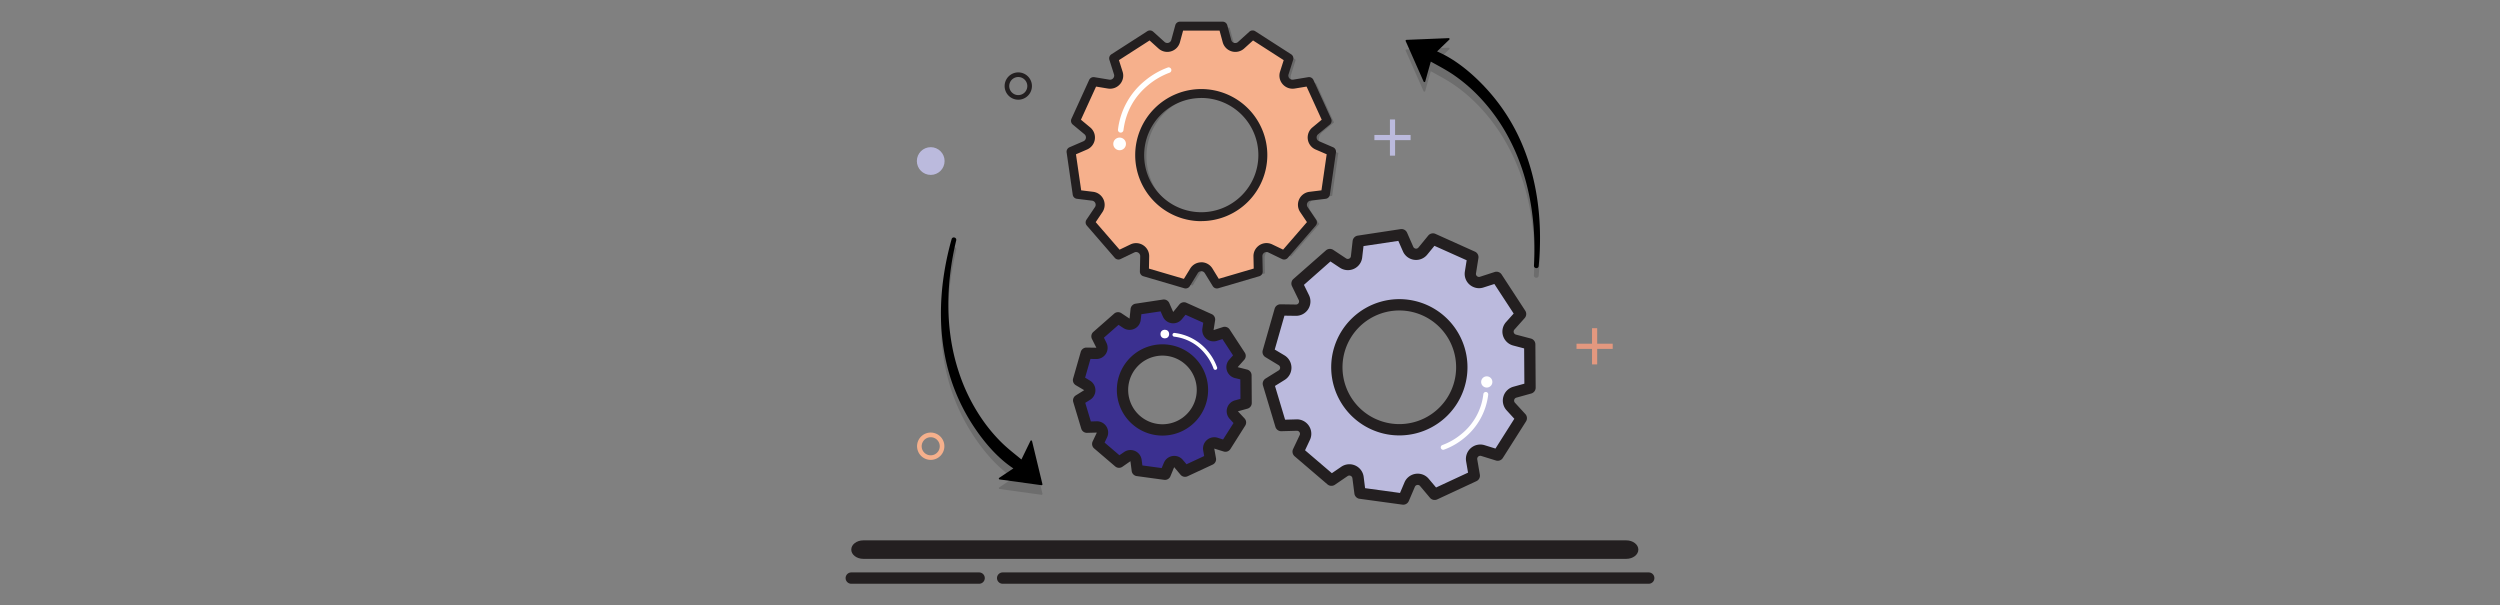 <svg id="Layer_1" data-name="Layer 1" xmlns="http://www.w3.org/2000/svg" viewBox="0 0 2871.18 695.3"><rect x="0" y="0" width="2871.18" height="695.3" fill="#808080" stroke="none"/><defs><style>.cls-1{fill:#bbbadd;}.cls-2{fill:#231f20;}.cls-3{fill:#e3987f;}.cls-4{fill:#f5b08c;}.cls-5{opacity:0.15;}.cls-6{fill:#010101;}.cls-7{opacity:0.17;}.cls-8{fill:#f6b08c;}.cls-9{fill:#3b3090;}.cls-10{fill:#fff;}</style></defs><polygon class="cls-1" points="1620.03 160.95 1602.21 160.95 1602.21 178.77 1596.28 178.77 1596.28 160.95 1578.46 160.95 1578.46 155.01 1596.28 155.01 1596.28 137.2 1602.21 137.2 1602.21 155.01 1620.03 155.01 1620.03 160.95"/><path class="cls-2" d="M1169.47,114.51a15.68,15.68,0,1,1,15.68-15.68h0A15.69,15.69,0,0,1,1169.47,114.51Zm0-26.05a10.38,10.38,0,1,0,10.37,10.39v0A10.39,10.39,0,0,0,1169.47,88.46Z"/><path class="cls-3" d="M1852.15,400.68h-17.82V418.5h-5.94V400.68h-17.81v-5.94h17.81V376.93h5.94v17.81h17.82Z"/><circle class="cls-1" cx="1068.91" cy="184.95" r="15.93"/><path class="cls-4" d="M1068.91,528.15a15.68,15.68,0,1,1,15.68-15.68h0A15.68,15.68,0,0,1,1068.91,528.15Zm0-26a10.38,10.38,0,1,0,10.37,10.39v0A10.39,10.39,0,0,0,1068.91,502.15Z"/><g class="cls-5"><path class="cls-6" d="M1185.26,517.51a1,1,0,0,0-1.26-.65,1,1,0,0,0-.56.46l-10.38,21.37-.09-.09c-7.93-6.56-16-12.69-23.32-20a184.78,184.78,0,0,1-20.86-24.85,211.54,211.54,0,0,1-28.08-56.86c-15.68-48.33-14.3-100.82-2.54-149.82.82-3.42-4.31-4.85-5.27-1.45-14.09,50.09-17.37,103.88-2.84,154.26a222.44,222.44,0,0,0,27.81,60.3c12,18.23,27.54,36.67,46,48.77l-16.31,10.88a1,1,0,0,0-.18,1.4,1,1,0,0,0,.59.37l48.19,6.65a1,1,0,0,0,1.09-.9.93.93,0,0,0,0-.29Z"/><path class="cls-6" d="M1742.41,164.26a222.62,222.62,0,0,0-38.09-54.39c-15.06-15.8-33.63-31.19-53.9-39.8l14.12-13.61a1,1,0,0,0-.07-1.42,1,1,0,0,0-.65-.25l-48.6,2a1,1,0,0,0-.92,1.07,1,1,0,0,0,.07.29l20.58,46.6a1,1,0,0,0,1.35.4,1,1,0,0,0,.47-.53l6.42-22.88.1.07c9,5,18,9.64,26.5,15.49a185.16,185.16,0,0,1,25,20.75,211.18,211.18,0,0,1,37.74,51c24,44.81,32,96.73,29.13,147.06-.2,3.51,5.1,4,5.44.49C1772,264.77,1765.67,211.25,1742.41,164.26Z"/></g><g class="cls-7"><path class="cls-6" d="M1536.74,175.62l-16-6.93a9.89,9.89,0,0,1-2.38-16.69l13.46-11.16a.45.45,0,0,0,.12-.52l-20.41-44.6a.43.43,0,0,0-.46-.25l-17.25,2.85a9.9,9.9,0,0,1-9.6-4,9.8,9.8,0,0,1-1.44-8.81L1488,68.92a.43.43,0,0,0-.18-.5l-41.25-26.49a.47.47,0,0,0-.53,0l-13,11.75a9.65,9.65,0,0,1-6.6,2.55,9.8,9.8,0,0,1-9.58-7.3l-4.57-16.88a.45.45,0,0,0-.41-.32h-49a.45.45,0,0,0-.41.32l-4.57,16.88a9.8,9.8,0,0,1-9.58,7.3,9.67,9.67,0,0,1-6.6-2.55l-13-11.75a.45.45,0,0,0-.52,0L1287,68.42a.44.44,0,0,0-.17.5l5.28,16.63a9.8,9.8,0,0,1-1.44,8.81,9.9,9.9,0,0,1-9.6,4l-17.25-2.85a.42.42,0,0,0-.46.25L1243,140.32a.45.45,0,0,0,.12.52L1256.55,152a9.9,9.9,0,0,1-2.37,16.69l-16.06,6.93a.43.43,0,0,0-.26.45l7,48.55a.41.41,0,0,0,.37.36l17.35,2.12a9.88,9.88,0,0,1,7,15.33l-9.76,14.51a.42.42,0,0,0,0,.52l32.11,37.08a.44.44,0,0,0,.51.1l15.74-7.59a9.73,9.73,0,0,1,4.3-1,10,10,0,0,1,7.13,3,9.82,9.82,0,0,1,2.8,7.13l-.38,17.48a.45.45,0,0,0,.31.42l47,13.79a.47.47,0,0,0,.5-.19l9.13-14.93a9.89,9.89,0,0,1,16.86,0l9.15,14.93a.41.41,0,0,0,.37.2h.12l47-13.83a.45.45,0,0,0,.31-.42l-.31-17.51a9.76,9.76,0,0,1,2.8-7.12,10,10,0,0,1,7.12-3,9.86,9.86,0,0,1,4.3,1l15.74,7.6a.46.46,0,0,0,.52-.11l32.08-37a.42.42,0,0,0,0-.52l-9.77-14.51a9.89,9.89,0,0,1,7-15.33l17.36-2.12a.41.41,0,0,0,.37-.36l7-48.55A.43.43,0,0,0,1536.74,175.62Zm-149.33,74.9a70.72,70.72,0,1,1,70.71-70.72h0A70.71,70.71,0,0,1,1387.41,250.52Z"/></g><path class="cls-8" d="M1529,173.89l-16-6.92a9.88,9.88,0,0,1-2.37-16.69L1524,139.11a.43.43,0,0,0,.12-.51L1503.72,94a.4.4,0,0,0-.45-.24L1486,96.57a9.93,9.93,0,0,1-9.61-3.92A9.77,9.77,0,0,1,1475,83.9l5.27-16.67a.42.42,0,0,0-.17-.49l-41.26-26.52a.44.44,0,0,0-.52.05l-13,11.72a9.87,9.87,0,0,1-16.17-4.74l-4.57-16.88a.43.43,0,0,0-.42-.32h-49a.43.43,0,0,0-.42.32l-4.57,16.88A9.87,9.87,0,0,1,1334,52L1321,40.23a.44.44,0,0,0-.52,0L1279.26,66.7a.44.44,0,0,0-.18.49l5.24,16.71a9.79,9.79,0,0,1-1.43,8.82,9.92,9.92,0,0,1-9.61,3.85L1256,93.72a.43.43,0,0,0-.46.25L1235.2,138.6a.44.44,0,0,0,.11.51l13.47,11.17A9.89,9.89,0,0,1,1246.4,167l-16.05,6.92a.41.41,0,0,0-.25.46l7,48.54a.42.42,0,0,0,.37.36l17.36,2.13a9.89,9.89,0,0,1,7,15.31l-9.76,14.5a.42.42,0,0,0,0,.52l32.11,37.07a.43.43,0,0,0,.52.1l15.81-7.57a9.7,9.7,0,0,1,4.29-1,10,10,0,0,1,7.13,3,9.77,9.77,0,0,1,2.79,7.13l-.37,17.48a.44.44,0,0,0,.31.42l47.06,13.82a.44.44,0,0,0,.49-.19l9.13-14.91a9.9,9.9,0,0,1,16.86,0l9.14,14.91a.44.44,0,0,0,.37.21h.11l47.07-13.82a.41.41,0,0,0,.3-.42l-.37-17.48a9.81,9.81,0,0,1,2.8-7.12,10,10,0,0,1,7.12-3,9.73,9.73,0,0,1,4.3,1l15.68,7.57a.43.43,0,0,0,.51-.11l32.09-37.06a.47.47,0,0,0,0-.53l-9.73-14.52a9.9,9.9,0,0,1,7-15.34l17.35-2.08a.43.43,0,0,0,.38-.36l7-48.55A.43.43,0,0,0,1529,173.89ZM1379.64,248.8a70.72,70.72,0,1,1,70.71-70.71h0A70.71,70.71,0,0,1,1379.64,248.8Z"/><path class="cls-2" d="M1397.58,331.3a5.62,5.62,0,0,1-4.75-2.66l-9.14-14.9a4.75,4.75,0,0,0-8.09,0l-9.14,14.9a5.59,5.59,0,0,1-6.28,2.44l-47.06-13.82a5.55,5.55,0,0,1-4-5.46l.38-17.48a4.71,4.71,0,0,0-1.33-3.41,4.76,4.76,0,0,0-5.49-1l-15.74,7.6a5.6,5.6,0,0,1-6.63-1.37l-32.12-37.07a5.55,5.55,0,0,1-.42-6.74l9.77-14.52a4.76,4.76,0,0,0-1.29-6.59,4.7,4.7,0,0,0-2.07-.77l-17.35-2.13a5.53,5.53,0,0,1-4.84-4.75l-7-48.54a5.58,5.58,0,0,1,3.33-5.91l16-6.92a4.75,4.75,0,0,0,1.16-8l-13.46-11.17a5.57,5.57,0,0,1-1.51-6.59l20.35-44.64a5.6,5.6,0,0,1,6-3.17l17.22,2.85a4.74,4.74,0,0,0,4.62-1.89,4.62,4.62,0,0,0,.69-4.22l-5.28-16.67a5.53,5.53,0,0,1,2.29-6.33l41.26-26.53a5.6,5.6,0,0,1,6.74.55l13,11.73a4.57,4.57,0,0,0,3.16,1.24,4.67,4.67,0,0,0,4.63-3.52L1349.78,29a5.53,5.53,0,0,1,5.37-4.11h49a5.52,5.52,0,0,1,5.37,4.12l4.56,16.89a4.65,4.65,0,0,0,4.61,3.52,4.55,4.55,0,0,0,3.17-1.24l13-11.78a5.54,5.54,0,0,1,6.71-.57l41.29,26.54a5.59,5.59,0,0,1,2.3,6.37l-5.29,16.63a4.65,4.65,0,0,0,.69,4.22,4.76,4.76,0,0,0,4.61,1.89l17.26-2.85a5.56,5.56,0,0,1,6,3.17l20.38,44.64a5.59,5.59,0,0,1-1.5,6.59L1513.8,154.2a4.75,4.75,0,0,0,1.15,8l16.06,6.92a5.53,5.53,0,0,1,3.3,5.92l-7,48.54a5.59,5.59,0,0,1-4.86,4.75l-17.33,2.11a4.76,4.76,0,0,0-4.14,5.3,4.82,4.82,0,0,0,.77,2.07l9.77,14.5a5.61,5.61,0,0,1-.42,6.77L1479,296.15a5.56,5.56,0,0,1-6.62,1.37l-15.76-7.61a4.74,4.74,0,0,0-5.48,1,4.62,4.62,0,0,0-1.33,3.39l.37,17.48a5.53,5.53,0,0,1-4,5.47L1399,331.11A6,6,0,0,1,1397.58,331.3Zm-17.93-30.09a14.91,14.91,0,0,1,12.81,7.17l7.25,11.83,40.15-11.79-.29-13.88a14.84,14.84,0,0,1,4.25-10.8,14.94,14.94,0,0,1,17.29-3.05l12.51,6L1501,255.1l-7.76-11.51a15,15,0,0,1,10.65-23.3l13.77-1.69,6-41.41-12.74-5.5a15,15,0,0,1-3.65-25.34l10.68-8.86-17.38-38.07-13.69,2.28a15.16,15.16,0,0,1-14.57-6,14.81,14.81,0,0,1-2.21-13.39l4.19-13.23-35.19-22.63-10.3,9.32a15.06,15.06,0,0,1-24.55-7.23l-3.62-13.39h-41.88l-3.64,13.39a15.05,15.05,0,0,1-24.55,7.22l-10.29-9.31-35.2,22.62,4.2,13.23a14.83,14.83,0,0,1-2.2,13.4,15.11,15.11,0,0,1-14.59,6l-13.68-2.26-17.38,38.06,10.68,8.87a15,15,0,0,1-3.65,25.33l-12.74,5.5,6,41.41,13.78,1.68a15.05,15.05,0,0,1,10.63,23.31l-7.74,11.51,27.4,31.62,12.5-6a14.92,14.92,0,0,1,6.53-1.51,15.12,15.12,0,0,1,10.76,4.58,14.82,14.82,0,0,1,4.23,10.81l-.27,13.87,40.14,11.79,7.26-11.84a14.89,14.89,0,0,1,12.78-7.16ZM1439.93,312Zm3.38-4.59Zm-127.34,0Zm187.41-55Zm17.88-34.22Zm-283.24,0Zm288.91-39.52Zm-294.58,0Zm22.82-79.78Zm248.92,0Zm-28.76-33.17Zm-33.61-21.61Zm-42.09-12.41Zm-40,0Zm20,222.3a75.86,75.86,0,1,1,75.85-75.85h0A75.93,75.93,0,0,1,1379.64,253.94Zm0-141.43a65.58,65.58,0,1,0,65.57,65.58A65.58,65.58,0,0,0,1379.64,112.51Z"/><path class="cls-1" d="M1747.05,480l-12-13.08a10,10,0,0,1,.57-14.13,10.11,10.11,0,0,1,4.19-2.31l17.09-4.75a.44.44,0,0,0,.32-.43l-.33-49.76a.42.42,0,0,0-.33-.42l-17.15-4.52a10.11,10.11,0,0,1-7.26-7.62,10,10,0,0,1,2.33-8.76L1746.29,361a.45.45,0,0,0,0-.54l-27.18-41.68a.47.47,0,0,0-.5-.17L1701.73,324a9.82,9.82,0,0,1-7.17-.37,10,10,0,0,1-5.83-10.75l2.78-17.52a.44.44,0,0,0-.25-.47l-45.41-20.37a.44.44,0,0,0-.51.13l-11.23,13.72a10,10,0,0,1-16.95-2.32L1610,269.85a.44.44,0,0,0-.47-.26l-49.2,7.41a.46.46,0,0,0-.37.39L1558,295a9.87,9.87,0,0,1-5,7.56,10.06,10.06,0,0,1-10.52-.35l-14.78-9.81a.47.47,0,0,0-.53,0l-37.39,32.83a.45.45,0,0,0-.1.53l7.81,15.92a10,10,0,0,1-9.18,14.46l-17.74-.26a.47.47,0,0,0-.42.32l-13.7,47.84a.43.43,0,0,0,.19.49l15.18,9.2a10,10,0,0,1,.11,17.11l-15.06,9.37a.44.44,0,0,0-.19.5L1471,488.37a.44.44,0,0,0,.43.31l17.73-.49a9.87,9.87,0,0,1,4.39.86,10.12,10.12,0,0,1,5.32,5.73,9.93,9.93,0,0,1-.36,7.73l-7.61,16a.46.46,0,0,0,.11.52l37.83,32.33a.41.41,0,0,0,.53,0l14.65-10a10,10,0,0,1,13.91,2.56,9.81,9.81,0,0,1,1.69,4.44l2.27,17.6a.48.48,0,0,0,.26.34h.12l49.3,6.76a.42.42,0,0,0,.46-.27l6.92-16.33a10,10,0,0,1,5.53-5.42,10.19,10.19,0,0,1,7.82.16,10,10,0,0,1,3.56,2.71l11.42,13.57a.45.45,0,0,0,.52.12l45.13-21a.42.42,0,0,0,.24-.47l-3-17.49A10,10,0,0,1,1703,517.36l17,5.24a.43.43,0,0,0,.5-.18l26.62-42A.4.4,0,0,0,1747.05,480Zm-169.35,7.32a71.74,71.74,0,1,1,94.83-36.09A71.73,71.73,0,0,1,1577.7,487.29Z"/><path class="cls-2" d="M1611.64,579.64a7.22,7.22,0,0,1-.92-.06l-50.24-6.88-1-.42a7,7,0,0,1-4-5.46l-2.27-17.57a3.53,3.53,0,0,0-4-3.06,3.81,3.81,0,0,0-1.55.59l-14.65,10a7,7,0,0,1-8.4-.44L1486.81,524a7,7,0,0,1-1.77-8.2l7.61-16.06a3.41,3.41,0,0,0,.14-2.71,3.53,3.53,0,0,0-3.44-2.3l-17.73.5a7,7,0,0,1-6.82-4.91l-14.34-47.67a7,7,0,0,1,3-7.88l15.06-9.37a3.55,3.55,0,0,0,1.13-4.88,3.66,3.66,0,0,0-1.13-1.12l-15.24-9.24a7,7,0,0,1-3.08-7.84l13.7-47.84a7,7,0,0,1,6.66-5h.09l17.74.26a3.36,3.36,0,0,0,3-1.64,3.5,3.5,0,0,0,.19-3.46l-7.77-16a7,7,0,0,1,1.66-8.26l37.34-32.83a7,7,0,0,1,8.45-.53l14.73,9.77a3.56,3.56,0,0,0,3.72.12,3.43,3.43,0,0,0,1.76-2.67l2-17.62a7,7,0,0,1,5.82-6l49.31-7.49a7,7,0,0,1,7.37,4.06l7.13,16.24a3.4,3.4,0,0,0,1.76,1.8,3.45,3.45,0,0,0,4.23-1l11.24-13.73a7,7,0,0,1,8.2-1.92L1693.92,289a6.93,6.93,0,0,1,4,7.4l-2.78,17.53a3.47,3.47,0,0,0,2.08,3.81,3.36,3.36,0,0,0,2.51.11l16.87-5.47a7,7,0,0,1,7.94,2.8l27.19,41.69a7,7,0,0,1-.65,8.41l-11.8,13.22a3.5,3.5,0,0,0-.82,3.08,3.56,3.56,0,0,0,2.56,2.7l17.15,4.53a6.92,6.92,0,0,1,5.17,6.61l.33,49.8a6.92,6.92,0,0,1-5.06,6.71l-17.1,4.76a3.54,3.54,0,0,0-2.46,4.36,3.45,3.45,0,0,0,.79,1.44l12,13.08a6.93,6.93,0,0,1,.74,8.4l-26.62,42a6.93,6.93,0,0,1-7.93,2.9l-16.91-5.23a3.54,3.54,0,0,0-4.43,2.33,3.63,3.63,0,0,0-.11,1.67l3,17.48a6.92,6.92,0,0,1-3.89,7.45l-45.14,21a7,7,0,0,1-8.21-1.8l-11.42-13.58a3.44,3.44,0,0,0-1.26-1,3.67,3.67,0,0,0-2.78,0,3.5,3.5,0,0,0-1.94,1.91L1618,575.34A7,7,0,0,1,1611.64,579.64Zm-43.88-19,40.12,5.5,5.11-12.07a16.45,16.45,0,0,1,9.14-8.93,16.74,16.74,0,0,1,12.85.29,16.36,16.36,0,0,1,5.87,4.45l8.44,10L1686,542.81l-2.2-12.94A16.53,16.53,0,0,1,1705,511.28l12.5,3.87,21.67-34.21-8.85-9.67a16.53,16.53,0,0,1,7.75-27.12l12.63-3.51-.27-40.5-12.68-3.34a16.68,16.68,0,0,1-11.91-12.5,16.35,16.35,0,0,1,3.84-14.43l8.72-9.78-22.16-33.94-12.47,4a16.16,16.16,0,0,1-11.82-.62,16.4,16.4,0,0,1-9.59-17.69l2.06-12.94-37-16.58-8.3,10.14a16.5,16.5,0,0,1-27.91-3.82l-5.27-12-40,6-1.5,13a16.3,16.3,0,0,1-8.23,12.46,16.63,16.63,0,0,1-17.32-.59l-10.92-7.24-30.44,26.88,5.78,11.77a16.52,16.52,0,0,1-14.82,23.8h-.26l-13.1-.19L1464,401.46l11.22,6.69a16.52,16.52,0,0,1,.19,28.17l-11.13,6.92L1475.9,482l13.1-.36a16.32,16.32,0,0,1,7.23,1.43,16.66,16.66,0,0,1,8.75,9.4,16.33,16.33,0,0,1-.59,12.77l-5.58,11.89,30.79,26.32,10.82-7.39a16.52,16.52,0,0,1,25.7,11.53Zm.58,4.55Zm118.47-17.86Zm35-30.83h0Zm20.43-32.15Zm-.65-7.32Zm13.24-75.67Zm-13.44-44.73Zm-247.34-26.48Zm226.58-5.41ZM1495.46,323Zm193.13-22.1h0Zm-164.52-3,.1.06Zm119.14-17.37Zm7.17-1.69ZM1607,500.06a77.71,77.71,0,0,1-31.91-6.85h0a78.25,78.25,0,1,1,31.91,6.85Zm-26.6-18.69A65.25,65.25,0,1,0,1546.08,445,65.27,65.27,0,0,0,1580.35,481.37Z"/><path class="cls-9" d="M1424.63,485.05l-7.67-8.37a6.43,6.43,0,0,1,3-10.52l10.94-3a.25.25,0,0,0,.2-.27l-.21-31.84a.29.29,0,0,0-.21-.27l-11-2.89A6.49,6.49,0,0,1,1415,423a6.38,6.38,0,0,1,1.49-5.61l7.56-8.47a.26.26,0,0,0,0-.33l-17.39-26.68a.28.28,0,0,0-.32-.11l-10.8,3.5a6.23,6.23,0,0,1-4.59-.24,6.37,6.37,0,0,1-3.68-6.92l1.78-11.21a.27.27,0,0,0-.16-.3l-29.06-13a.3.3,0,0,0-.33.08l-7.19,8.78a6.39,6.39,0,0,1-9,.94,6.28,6.28,0,0,1-1.84-2.42l-4.57-10.39a.27.27,0,0,0-.3-.17l-31.48,4.69a.31.31,0,0,0-.24.25l-1.3,11.27a6.31,6.31,0,0,1-3.2,4.84,6.42,6.42,0,0,1-6.73-.22l-9.46-6.28a.29.29,0,0,0-.33,0L1260,386a.3.3,0,0,0-.07.33l5,10.19a6.41,6.41,0,0,1-5.85,9.25l-11.35-.17a.3.3,0,0,0-.27.21l-8.77,30.61a.29.29,0,0,0,.12.32l9.72,5.86a6.42,6.42,0,0,1,2.25,8.8,6.29,6.29,0,0,1-2.18,2.2l-9.64,6a.3.3,0,0,0-.12.31l9.18,30.5a.29.29,0,0,0,.28.2l11.34-.32a6.37,6.37,0,0,1,6.21,4.22,6.26,6.26,0,0,1-.23,5l-4.86,10.25a.3.3,0,0,0,.07.34L1285,530.8a.27.27,0,0,0,.34,0l9.37-6.4a6.43,6.43,0,0,1,8.93,1.67,6.24,6.24,0,0,1,1.07,2.81l1.45,11.25a.32.32,0,0,0,.17.22h.07l31.55,4.33a.28.28,0,0,0,.3-.17l4.42-10.45a6.42,6.42,0,0,1,10.83-1.63l7.31,8.72a.28.28,0,0,0,.34.07L1390,527.8a.26.26,0,0,0,.16-.3l-1.93-11.18a6.43,6.43,0,0,1,8.23-7.23l10.84,3.36a.27.27,0,0,0,.32-.12l17-26.9A.29.29,0,0,0,1424.63,485.05Zm-108.38,4.69a45.91,45.91,0,1,1,60.69-23.1,45.91,45.91,0,0,1-60.69,23.1Z"/><path class="cls-2" d="M1338,551.15a5.13,5.13,0,0,1-1-.07l-32.37-4.43-1-.42a6.74,6.74,0,0,1-3.92-5.3l-1.46-11.26-9.26,6.44a6.76,6.76,0,0,1-8.18-.41L1256.6,515a6.79,6.79,0,0,1-1.71-8.06l4.81-10.14-11.23.31a6.73,6.73,0,0,1-6.68-4.82l-9.17-30.49a6.8,6.8,0,0,1,2.9-7.69l9.64-6-9.71-5.75a6.78,6.78,0,0,1-3-7.66l8.77-30.61a6.79,6.79,0,0,1,6.5-4.91h.09l11.31.16-5.06-10.09a6.79,6.79,0,0,1,1.6-8.06l23.93-21a6.81,6.81,0,0,1,8.25-.53l9.42,6.25,1.19-11.23a6.83,6.83,0,0,1,5.7-5.91l31.51-4.75a6.82,6.82,0,0,1,7.2,4l4.52,10.28,7.12-8.69a6.8,6.8,0,0,1,8-1.91l29.1,13.06a6.76,6.76,0,0,1,3.92,7.19l-1.76,11.14,10.69-3.46a6.81,6.81,0,0,1,7.73,2.7L1429.6,405a6.74,6.74,0,0,1-.62,8.2l-7.56,8.47,10.94,2.78a6.79,6.79,0,0,1,5.05,6.48l.21,31.87a6.76,6.76,0,0,1-5,6.56l-10.93,3,7.69,8.25h0a6.76,6.76,0,0,1,.72,8.2l-17,26.89a6.76,6.76,0,0,1-7.74,2.84l-10.82-3.35,2,11.11a6.76,6.76,0,0,1-3.81,7.28L1363.84,547a6.79,6.79,0,0,1-8-1.75l-7.34-8.72L1344.19,547A6.75,6.75,0,0,1,1338,551.15Zm.79-12.93ZM1312,534.55l22.13,3,2.58-6.07a12.81,12.81,0,0,1,7.14-7,13,13,0,0,1,10,.22,12.79,12.79,0,0,1,4.59,3.48l4.25,5,20.26-9.42-1.12-6.5a12.92,12.92,0,0,1,16.53-14.53l6.31,2,12-18.88-4.46-4.86a12.91,12.91,0,0,1,6.06-21.16l6.36-1.77-.15-22.34-6.4-1.57a13,13,0,0,1-9.34-9.8,12.83,12.83,0,0,1,3-11.28l4.39-4.92-12.2-18.71-6.28,2a12.92,12.92,0,0,1-16.73-14.29l1-6.52-20.39-9.14-4.18,5.1a12.9,12.9,0,0,1-21.8-3l-2.66-6-22.06,3.29-.75,6.56a12.76,12.76,0,0,1-6.44,9.73,13,13,0,0,1-13.53-.46l-5.49-3.64-16.79,14.74,2.91,5.92a12.9,12.9,0,0,1-11.78,18.6l-6.59-.1-6.15,21.48,5.61,3.44a12.91,12.91,0,0,1,4.37,17.73,12.76,12.76,0,0,1-4.22,4.27l-5.6,3.48,6.43,21.4,6.6-.19a12.89,12.89,0,0,1,12.48,8.46,12.73,12.73,0,0,1-.46,10l-2.82,6,17,14.52,5.45-3.72a12.9,12.9,0,0,1,20.08,9Zm71.78-6Zm-102-3.15h0Zm-15.11-12.92Zm135.54-3.67Zm7-2.61Zm10.67-16.77Zm-165.63-.88Zm165-6.63Zm5.45-19Zm-182.52-31.69h0Zm5.49-19.08Zm171.08-.1a.11.11,0,0,1,0,.08Zm-153-28.53Zm120.51-11h0Zm-105.58-2.11.08,0ZM1335,500.25a52,52,0,0,1-21.37-4.59h0a52.4,52.4,0,1,1,21.37,4.59Zm.09-91.84a39.44,39.44,0,0,0-16.15,75.41h0a39.42,39.42,0,1,0,16.15-75.41Z"/><path d="M1185.27,506.53a1,1,0,0,0-1.26-.66,1,1,0,0,0-.56.46l-10.38,21.37-.09-.08c-7.93-6.56-16-12.69-23.32-20a184.87,184.87,0,0,1-20.86-24.86,211.25,211.25,0,0,1-28.08-56.86c-15.68-48.32-14.3-100.83-2.54-149.83.82-3.42-4.31-4.84-5.27-1.45-14.09,50.09-17.37,103.88-2.84,154.27a222.38,222.38,0,0,0,27.81,60.29c12,18.23,27.54,36.68,45.95,48.77l-16.31,10.88a1,1,0,0,0-.2,1.4,1.07,1.07,0,0,0,.61.38l48.19,6.64a1,1,0,0,0,1.09-.9.93.93,0,0,0,0-.29Z"/><path d="M1742.41,153.27a222.62,222.62,0,0,0-38.09-54.39c-15-15.8-33.63-31.19-53.9-39.82l14.12-13.61a1,1,0,0,0-.07-1.42,1,1,0,0,0-.65-.25l-48.6,2a1,1,0,0,0-.92,1.07,1.09,1.09,0,0,0,.07.3L1635,93.74a1,1,0,0,0,1.35.4,1,1,0,0,0,.47-.53l6.42-22.88.1.07c9,5,18,9.65,26.5,15.5a186.46,186.46,0,0,1,25,20.74,211.18,211.18,0,0,1,37.74,51c24,44.81,32,96.72,29.13,147-.2,3.51,5.1,4,5.44.49C1772,253.78,1765.67,200.27,1742.41,153.27Z"/><path class="cls-10" d="M1287.12,152.31h-.41a3.17,3.17,0,0,1-2.74-3.54h0a85.33,85.33,0,0,1,31.4-56.44,88.85,88.85,0,0,1,26.13-14.91,3.17,3.17,0,0,1,1.92,6h0a83.5,83.5,0,0,0-24.26,13.91c-16.46,13.41-26.18,31-28.9,52.18A3.17,3.17,0,0,1,1287.12,152.31Z"/><circle class="cls-10" cx="1285.85" cy="165.27" r="7.29"/><path class="cls-10" d="M1346.58,384.52v-.28a2.17,2.17,0,0,1,2.42-1.86,58.15,58.15,0,0,1,38.5,21.41,59.68,59.68,0,0,1,10.17,17.84,2.16,2.16,0,1,1-4,1.57q0-.12-.09-.27h0a57.16,57.16,0,0,0-9.52-16.55,53.24,53.24,0,0,0-35.59-19.72A2.17,2.17,0,0,1,1346.58,384.52Z"/><circle class="cls-10" cx="1337.74" cy="383.66" r="4.97"/><path class="cls-10" d="M1706.37,450.15h.36a2.81,2.81,0,0,1,2.44,3.13h0a75.55,75.55,0,0,1-27.81,50,78.19,78.19,0,0,1-23.17,13.21,2.81,2.81,0,0,1-1.7-5.35h0A73.9,73.9,0,0,0,1678,498.79a69,69,0,0,0,25.6-46.22A2.83,2.83,0,0,1,1706.37,450.15Z"/><circle class="cls-10" cx="1707.5" cy="438.66" r="6.46"/><path class="cls-2" d="M1867.73,641.83H991.53c-7.66,0-13.87-4.76-13.87-10.63s6.21-10.62,13.87-10.62h876.2c7.66,0,13.87,4.76,13.87,10.62S1875.39,641.83,1867.73,641.83Z"/><path class="cls-2" d="M1124.5,670.42H977.66a6.5,6.5,0,0,1,0-13H1124.5a6.5,6.5,0,0,1,0,13Z"/><path class="cls-2" d="M1893.52,670.42h-742a6.5,6.5,0,0,1,0-13h742a6.5,6.5,0,0,1,0,13Z"/></svg>